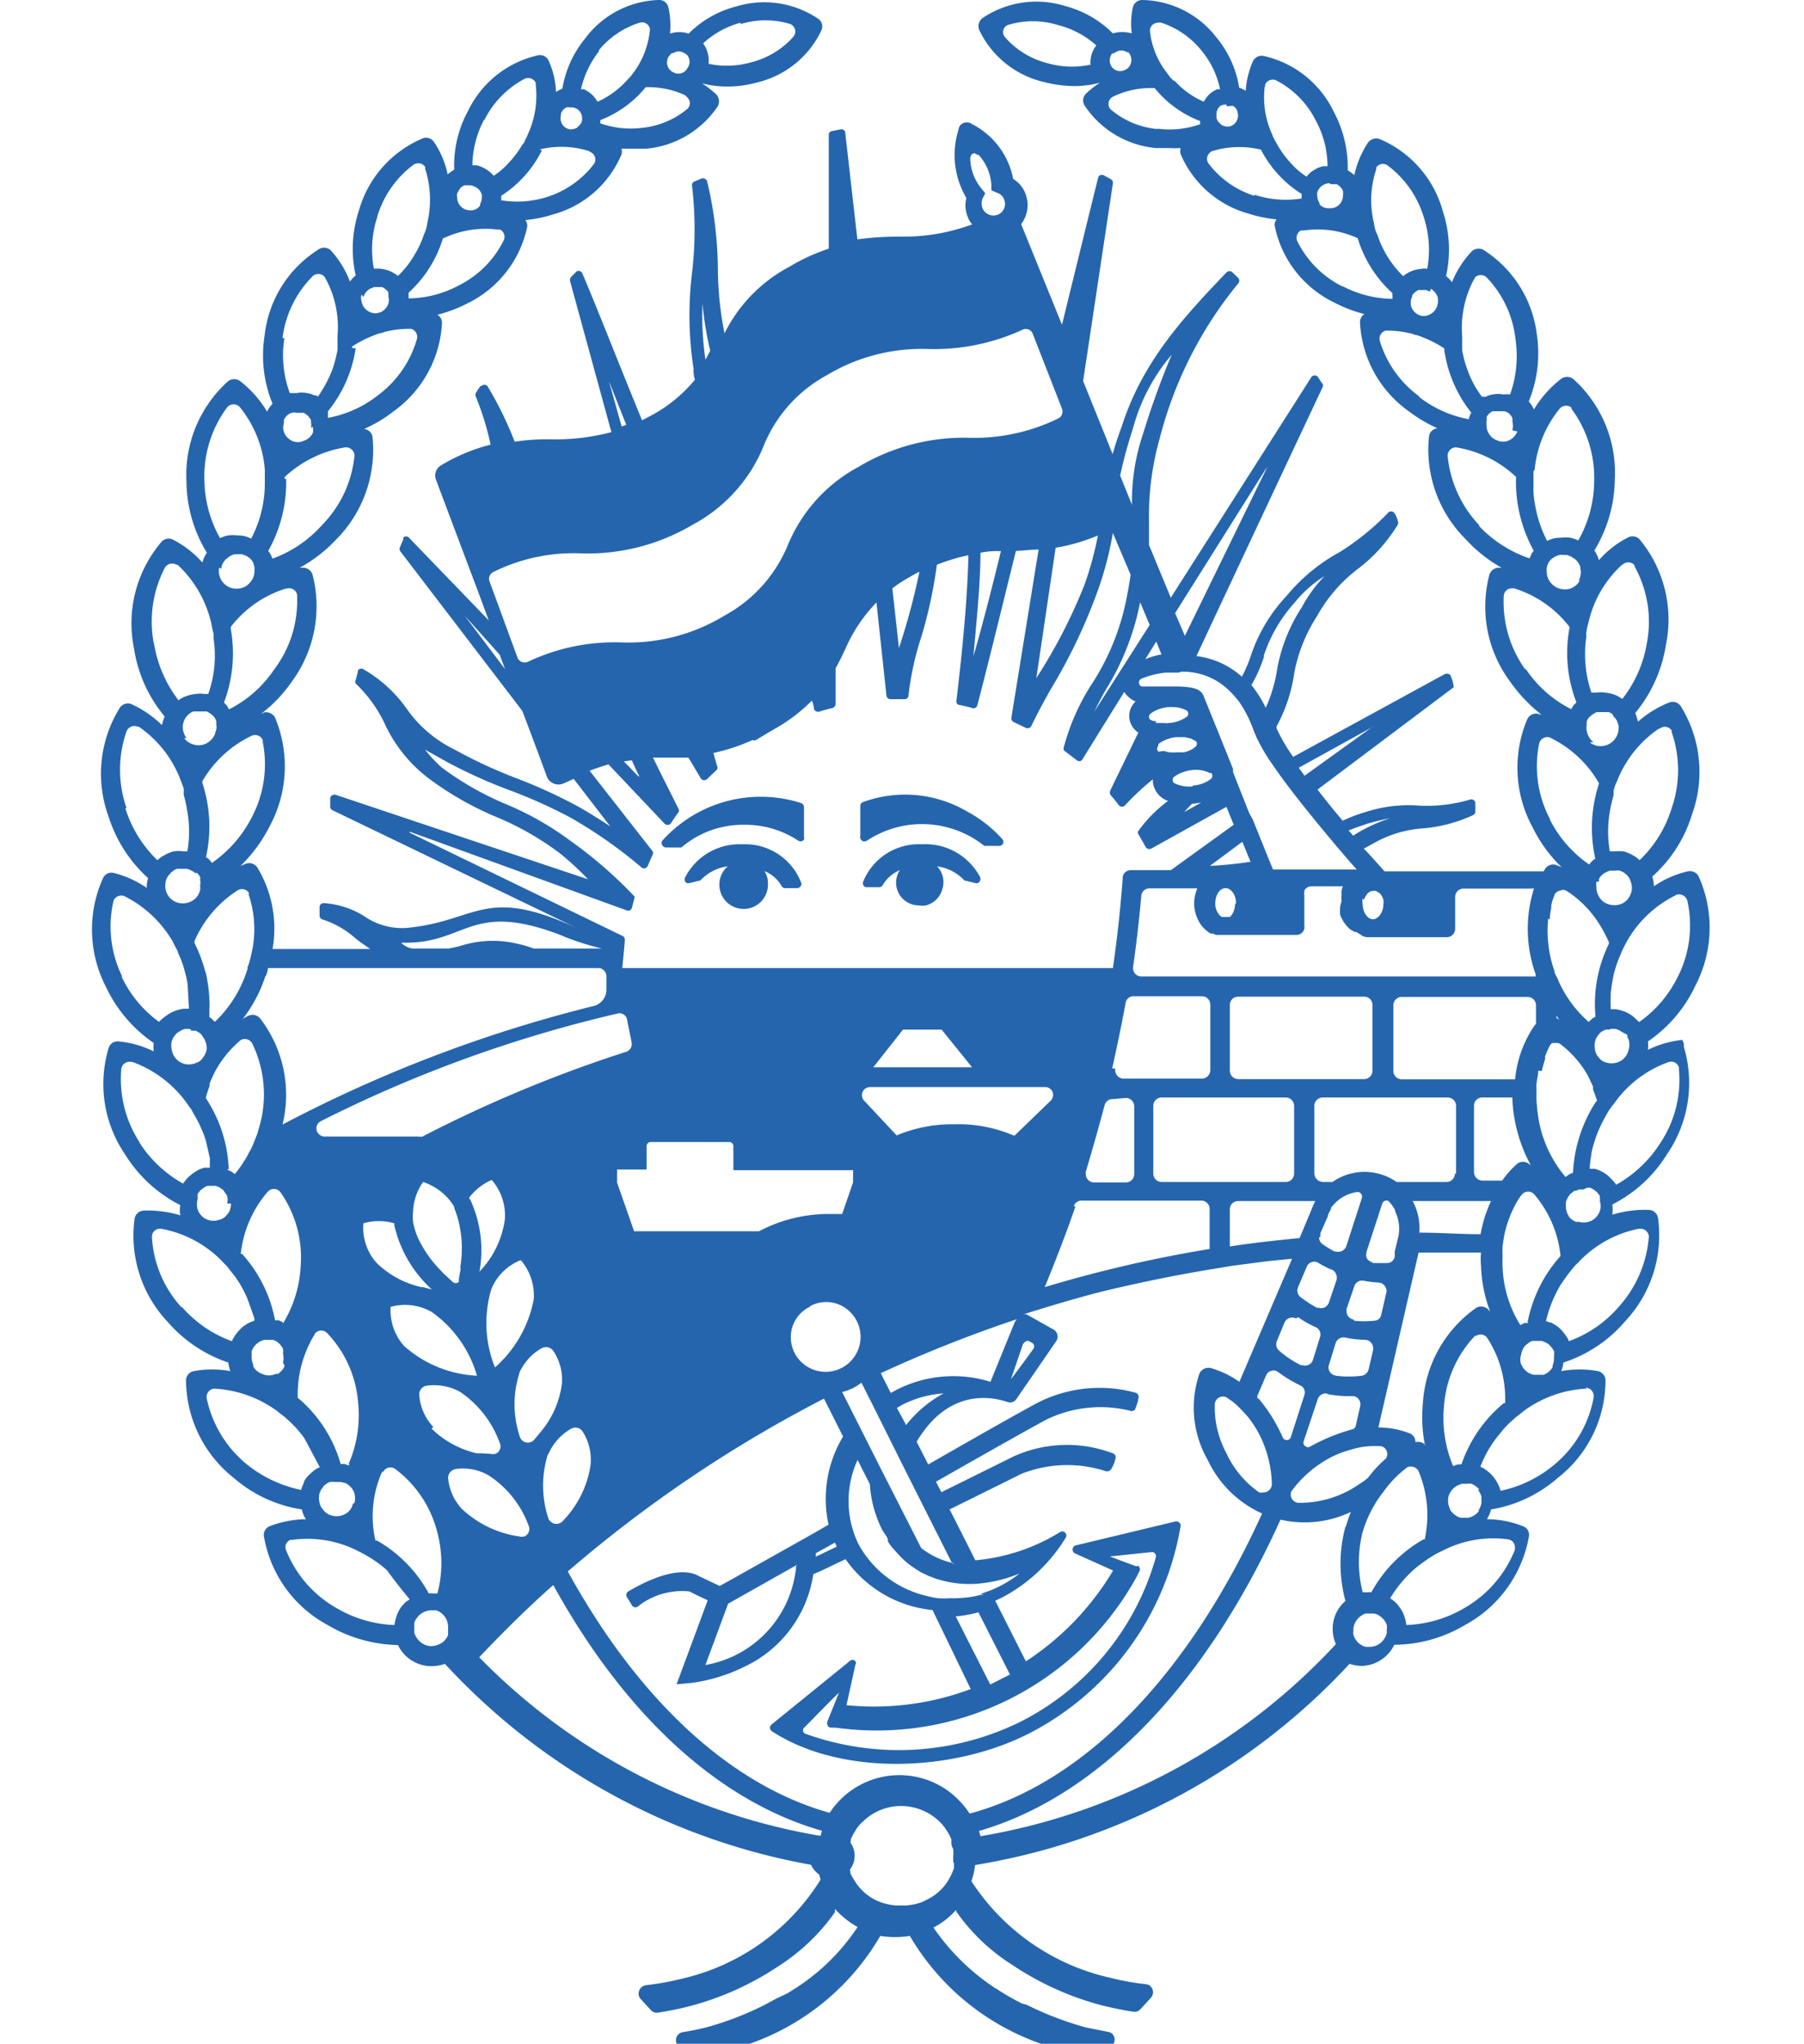 <svg id="Capa_1" data-name="Capa 1" xmlns="http://www.w3.org/2000/svg" viewBox="0 0 79.43 90"><defs><style>.cls-1{fill:#2565ae;fill-rule:evenodd;}</style></defs><title>LOGO WEB - Escudo </title><path class="cls-1" d="M32.69,37.18a2.69,2.69,0,0,0-2.53,1.47.18.18,0,0,0,.09.24h.1l.49-.12a2,2,0,0,1,1.2-.62,1.07,1.07,0,1,0,1.77.72h0a.92.92,0,0,0-.15-.51,1.54,1.54,0,0,1,.75.65.18.18,0,0,0,.16.1h.54a.2.2,0,0,0,.18-.2s0,0,0,0A2.64,2.64,0,0,0,32.69,37.18Z"/><path class="cls-1" d="M29.31,37.32H30a4.17,4.17,0,0,1,2.74-1,4.27,4.27,0,0,1,2.41.7.18.18,0,0,0,.25-.05.2.2,0,0,0,0-.11V35.54a.2.2,0,0,0-.11-.17A5.82,5.82,0,0,0,29.18,37a.18.18,0,0,0,0,.25A.21.21,0,0,0,29.31,37.32Z"/><path class="cls-1" d="M40.6,37.18A2.64,2.64,0,0,0,38,38.84a.18.18,0,0,0,.13.23h.58a.18.18,0,0,0,.16-.1,1.58,1.58,0,0,1,.75-.65,1,1,0,0,0,.82,1.55.93.93,0,0,0,.33,0,1,1,0,0,0,.72-.72,1,1,0,0,0-.23-1,2,2,0,0,1,1.2.62l.49.12a.17.17,0,0,0,.21-.14.14.14,0,0,0,0-.11A2.71,2.71,0,0,0,40.6,37.18Z"/><path class="cls-1" d="M38.2,37a4.4,4.4,0,0,1,5.14.25H44a.18.18,0,0,0,.18-.18.22.22,0,0,0-.05-.12,5.65,5.65,0,0,0-1.54-1.21A5.39,5.39,0,0,0,38,35.32a.18.18,0,0,0-.12.17v1.32a.2.2,0,0,0,.13.24A.23.23,0,0,0,38.2,37Z"/><path class="cls-1" d="M21.56,25.62a.33.33,0,0,1,.16-.43,7.93,7.93,0,0,1,3.89-.82,9.07,9.07,0,0,0,4.9-1.27,6.84,6.84,0,0,0,3.12-3.48,6.18,6.18,0,0,1,2.78-3.1,8.11,8.11,0,0,1,4.48-1.15A9.29,9.29,0,0,0,45,14.53a.33.33,0,0,1,.46.14s0,0,0,0L46.76,18a.34.34,0,0,1-.17.43,8.43,8.43,0,0,1-3.89.85,9,9,0,0,0-4.9,1.28A6.88,6.88,0,0,0,34.69,24a6.24,6.24,0,0,1-2.81,3.12,8.13,8.13,0,0,1-4.51,1.17,8.93,8.93,0,0,0-4.1.84A.35.35,0,0,1,22.8,29h0ZM73.1,50.34a5.41,5.41,0,0,1-1.94,1.83,1.74,1.74,0,0,0-.25-.29,1.31,1.31,0,0,0-.35-.27,1.43,1.43,0,0,0-.34-.14H70v-.12a4.46,4.46,0,0,1,.07-.51v-.06a4.42,4.42,0,0,1,.14-.52,3.75,3.75,0,0,1,.17-.47,6.53,6.53,0,0,1,.35-.7l.09-.16c.08-.12.17-.24.26-.35a4.93,4.93,0,0,1,2.39-1.81.35.35,0,0,1,.45.23.19.19,0,0,1,0,.07,5,5,0,0,1-.82,3.27Zm-.93,3.77a.38.38,0,0,1,.43.33v0a5.2,5.2,0,0,1-1.32,3.1,5.26,5.26,0,0,1-2.2,1.52,1.38,1.38,0,0,0-.2-.33,1.57,1.57,0,0,0-.31-.32h0a2.61,2.61,0,0,0-.28-.17h-.06a.44.44,0,0,0-.16-.06,5.5,5.5,0,0,1,.65-1.61c.14-.21.29-.42.45-.62l.12-.15a2.5,2.5,0,0,1,.23-.23.27.27,0,0,1,.07-.08,5,5,0,0,1,2.61-1.39Zm-2.36,7a.36.36,0,0,1,.36.36.13.13,0,0,0,0,.06,5,5,0,0,1-1.7,2.94,5.42,5.42,0,0,1-2.4,1.18,1.68,1.68,0,0,0-.4-.71,2.16,2.16,0,0,0-.33-.27l-.16-.08a5,5,0,0,1,.88-1.48,3.64,3.64,0,0,1,.54-.57l.13-.12c.11-.09.23-.17.34-.27a5.07,5.07,0,0,1,2.8-1ZM66.4,67.79a.34.34,0,0,1,.3.38.31.31,0,0,1,0,.08,5.14,5.14,0,0,1-2.22,2.56,5.4,5.4,0,0,1-2.56.75,1.55,1.55,0,0,0-.08-.36,1.25,1.25,0,0,0-.2-.4,1.38,1.38,0,0,0-.28-.31l-.15-.11a5.5,5.5,0,0,1,1.12-1.33c.2-.16.41-.31.63-.46l.15-.09a2.75,2.75,0,0,1,.38-.2h0a4.87,4.87,0,0,1,2.93-.51Zm-5.34,4v.14a.88.88,0,0,1-.24.39.77.77,0,0,1-.48.2h-.2a.4.4,0,0,1-.18-.07h0a.91.91,0,0,1-.16-.11,1.09,1.09,0,0,1-.13-.17h0a.5.5,0,0,1-.08-.2.33.33,0,0,1,0-.14.73.73,0,0,1,.08-.38.82.82,0,0,1,.31-.33l.12-.06a1,1,0,0,1,.24,0h0a.49.49,0,0,1,.17,0,.44.44,0,0,1,.19.07.86.86,0,0,1,.18.14.61.61,0,0,1,.12.16.35.35,0,0,1,.06.14h0a.61.61,0,0,1,0,.19v.1Zm-1.82-4.56a6.25,6.25,0,0,0,0,3.27,1.61,1.61,0,0,0-.56,1.3,1.55,1.55,0,0,0,.14.6,27.56,27.56,0,0,1-15.65,8.46,1.55,1.55,0,0,0-.07-.23c5.27-1.52,10-6.46,13.28-13.71a4.74,4.74,0,0,0,3.1-.34,5,5,0,0,0-.22.65ZM35.06,68.9a4.84,4.84,0,0,1-4,4.42h0l1-2.7h0l1.1-.62,1.93-1.09Zm1.78-.79-.92.44V68.4l.84-.47A1.42,1.42,0,0,1,36.84,68.11Zm5.87,11.75c5.09-1.38,9.65-6.15,12.86-13.21a4.86,4.86,0,0,1-2.4-2.37,4.62,4.62,0,0,1-.36-3.79.44.44,0,0,1,.49-.25,4.26,4.26,0,0,1,1.27.61l2.32-5.42-1.09.11h0l-1.54.2-.84.14c-1.66.27-3.3.61-4.92,1-1.16.3-2.3.64-3.44,1a.33.33,0,0,1,.14,0l1.19.67a.36.36,0,0,1,.13.49l0,0-1.77,2.57a.33.33,0,0,1-.39.13c-.67-.23-2.59-.63-4,1.75h0l.51,1h0c.14-.08,3.62-2.08,4.82-2.72A6,6,0,0,1,50,61.33a.19.19,0,0,1,.13.22v0A1.91,1.91,0,0,1,50,62a.17.17,0,0,1-.22.13h0a5.44,5.44,0,0,0-3.7.38c-1.23.66-4.87,2.74-4.87,2.74l.24.46,3.17-1.57A5.69,5.69,0,0,1,49,64a.18.18,0,0,1,.11.24h0a1.37,1.37,0,0,1-.17.43.22.22,0,0,1-.24.12,5.47,5.47,0,0,0-3.72.11l-3.17,1.57h0c.06.11,1.1,2.16,1.13,2.24h0a8.55,8.55,0,0,0,3.73-1.24.18.18,0,0,1,.25.25,7.23,7.23,0,0,1-2.82,2.64l-.28.13,1.35,2.67h0a12.24,12.24,0,0,0,3.84-4h0l-1.67-.75a.19.19,0,0,1-.1-.25.19.19,0,0,1,.1-.1L51.75,67a.2.2,0,0,1,.23.14v.07a12.61,12.61,0,0,1-6.72,9.15c-3.42,1.72-8.32,1.83-11.3-.14a.19.19,0,0,1,0-.27l0,0,3.45-2.8a.17.17,0,0,1,.25,0,.15.15,0,0,1,0,.17l-.39,1.77h0a12.13,12.13,0,0,0,5.47-.71h0L41.06,70.9h0a5.29,5.29,0,0,1-3.83-2.24h0l-1.07.51-.35.15a5.37,5.37,0,0,1-3,4.06,7.53,7.53,0,0,1-2.36.73l-.66.06,1.37-3.7h0s-.54-.25-.81-.39a3.14,3.14,0,0,0-2.25.65.18.18,0,0,1-.25,0h0l-.25-.4a.19.19,0,0,1,.08-.26h0c1.49-.87,2.53-1,3.1-.66l.91.43h0l.63-.35h0l3.56-2h0l.6-.35h0a5.32,5.32,0,0,1,.64-3.88h0l-.84-1.67A57.8,57.8,0,0,0,25,69.2c3.09,5.62,7.13,9.4,11.53,10.63a3.67,3.67,0,0,1,5.08-1.06,3.82,3.82,0,0,1,1.06,1.06ZM42,82h0a.67.67,0,0,1,0,.2.09.09,0,0,1,0,.07v0a2.45,2.45,0,0,1-.24.52,2.23,2.23,0,0,1-.94.86l-.22.11h0l-.22.07h0a2.74,2.74,0,0,1-.5.08h-.41a2.5,2.5,0,0,1-1-.28,2.37,2.37,0,0,1-.91-.92,1,1,0,0,1-.12-.23h0a.23.23,0,0,0-.06-.19h0a1.13,1.13,0,0,1,0-.26h0a1.31,1.31,0,0,1,0-.28,1.82,1.82,0,0,1,0-.33v0a.51.51,0,0,1,.08-.33V81a2.32,2.32,0,0,1,.22-.41,1.31,1.31,0,0,1,.3-.36,2.39,2.39,0,0,1,1.69-.7,2.44,2.44,0,0,1,1.71.7,2,2,0,0,1,.29.36,2.32,2.32,0,0,1,.22.41v.09a.51.51,0,0,0,.08.33v0a1.82,1.82,0,0,1,0,.33v.29Zm-5.87-1.16.06-.22c-4.56-1.3-8.68-5.11-11.83-10.82-1.13,1-2.21,2.07-3.26,3.18a27.35,27.35,0,0,0,15,7.86ZM19.73,65.11a.4.4,0,0,1,.34-.42,2.25,2.25,0,0,1,1.46.29,4.47,4.47,0,0,1,1.74,2.19.36.36,0,0,1-.18.49.42.42,0,0,1-.22,0,4.63,4.63,0,0,1-2.54-1.22,2.28,2.28,0,0,1-.6-1.37Zm0,6.88h0a.61.61,0,0,1-.13.22l-.06.07a.91.91,0,0,1-.57.21.77.77,0,0,1-.48-.2.9.9,0,0,1-.25-.39v-.43a.77.77,0,0,1,.07-.16l.12-.16a1.33,1.33,0,0,1,.19-.14.88.88,0,0,1,.36-.1h.23l.13.06a.82.82,0,0,1,.31.33.84.84,0,0,1,.08.38V72Zm-1.8-1.5a1.7,1.7,0,0,0-.29.31,1.47,1.47,0,0,0-.19.4,1.55,1.55,0,0,0-.08.36,5.4,5.4,0,0,1-2.56-.75,5.1,5.1,0,0,1-2.22-2.56.34.34,0,0,1,.2-.44l.08,0a4.87,4.87,0,0,1,2.93.51c.13.06.25.13.37.2l.15.09a5.64,5.64,0,0,1,.63.46l.09.08c.32.44.65.86,1,1.28a.39.39,0,0,0-.1.08ZM13.4,65.26a1.51,1.51,0,0,0-.14.35,5.6,5.6,0,0,1-2.41-1.14,5.1,5.1,0,0,1-1.75-2.9.37.37,0,0,1,.32-.42h0a5.14,5.14,0,0,1,2.8,1c.11.1.23.18.34.27l.13.12a4.81,4.81,0,0,1,.54.57,1.88,1.88,0,0,1,.18.24l.67,1.26-.13.06a2.16,2.16,0,0,0-.33.27,1,1,0,0,0-.26.36ZM8,57.58a5,5,0,0,1-1.31-3.1A.35.35,0,0,1,7,54.11H7.1a5,5,0,0,1,2.61,1.36l.3.31.11.15a4.44,4.44,0,0,1,.45.62,6.36,6.36,0,0,1,.3.58c.12.31.22.62.33.92v.11l-.17.06h0a2.07,2.07,0,0,0-.32.19,1.83,1.83,0,0,0-.3.32,1.38,1.38,0,0,0-.2.33A5.26,5.26,0,0,1,8,57.54ZM6.17,50.34a5.12,5.12,0,0,1-.83-3.27.37.37,0,0,1,.42-.31h.06a5.09,5.09,0,0,1,2.37,1.77l.25.35.08.16a4.63,4.63,0,0,1,.36.7,3.2,3.2,0,0,1,.24.74l.12.52v.42H9a1.43,1.43,0,0,0-.34.14,2.42,2.42,0,0,0-.36.27,2.17,2.17,0,0,0-.24.29A5.41,5.41,0,0,1,6.13,50.3ZM5.38,43A5,5,0,0,1,5,39.66a.37.37,0,0,1,.49-.19h0a5.11,5.11,0,0,1,2.12,2c.06.13.13.26.2.39l.06.17a3.73,3.73,0,0,1,.26.73,3.87,3.87,0,0,1,.13.59l.06,1.07v0H8.11a1.45,1.45,0,0,0-.41.1,1.41,1.41,0,0,0-.38.21A1.73,1.73,0,0,0,7,45,5.21,5.21,0,0,1,5.35,43Zm.19-7.42a5.12,5.12,0,0,1,0-3.37A.37.37,0,0,1,6.06,32l.05,0a5,5,0,0,1,1.83,2.32l.15.4V35a6.69,6.69,0,0,1,.16.75,5.08,5.08,0,0,1,0,1.74H8.07a1.48,1.48,0,0,0-.42,0,1.62,1.62,0,0,0-.41.17,1.34,1.34,0,0,0-.31.22,5.41,5.41,0,0,1-1.41-2.28Zm1.19-7.31A5.13,5.13,0,0,1,7.26,25a.37.37,0,0,1,.51-.13l.05,0a5.06,5.06,0,0,1,1.49,2.61,3.38,3.38,0,0,0,.09.41.56.56,0,0,1,0,.19,5.11,5.11,0,0,1-.23,2.48H9a1.15,1.15,0,0,0-.37,0,1.65,1.65,0,0,0-.44.1,1.06,1.06,0,0,0-.33.18,5.56,5.56,0,0,1-1.07-2.45ZM9,21.16a5.09,5.09,0,0,1,1-3.22.37.37,0,0,1,.52-.05l.05.05a5,5,0,0,1,1.09,2.74v.61a5.12,5.12,0,0,1-.06.78,5.33,5.33,0,0,1-.54,1.65l-.16-.07a1.2,1.2,0,0,0-.42-.07,1.69,1.69,0,0,0-.45,0,1.38,1.38,0,0,0-.34.12A5.32,5.32,0,0,1,9,21.12Zm3.62,4.76a.37.37,0,0,1,.46.25s0,0,0,.07a5,5,0,0,1-1,3.23,5.25,5.25,0,0,1-2,1.77,1.62,1.62,0,0,0-.1-.18l-.12-.12a6.11,6.11,0,0,0,.3-3.25v-.08a4.87,4.87,0,0,1,2.42-1.69Zm-.09-4.83a.11.11,0,0,0,0-.08,5.1,5.1,0,0,1,2.67-1.31.38.38,0,0,1,.41.35v0a5.07,5.07,0,0,1-1.42,3.06A5.4,5.4,0,0,1,12,24.6l-.09-.2-.1-.14a6.17,6.17,0,0,0,.79-3.17Zm1.25-2.3v.07a.61.61,0,0,1,0,.19.69.69,0,0,1-.16.22.72.72,0,0,1-.24.14.62.62,0,0,1-.53,0,.71.71,0,0,1-.35-.39.68.68,0,0,1,0-.4v-.13a.64.64,0,0,1,.21-.25h0a.35.35,0,0,1,.14-.06.41.41,0,0,1,.22,0h.31l.17.12a.44.44,0,0,1,.08.11s0,0,.06.07v.09a.62.62,0,0,1,0,.27Zm-1.34-3.91a4.67,4.67,0,0,1,1.32-2.71.36.36,0,0,1,.51,0l.05.07a4.47,4.47,0,0,1,.54,2.56v.61a5.8,5.8,0,0,1-.21.82A5.3,5.3,0,0,1,14,17.46l-.09-.05h-.08a.92.92,0,0,0-.32-.1,1.14,1.14,0,0,0-.45,0h-.3a4.82,4.82,0,0,1-.24-2.41Zm3.22.46a5.69,5.69,0,0,1-1.22,2.77v.29a5,5,0,0,0,2.21-1,4.69,4.69,0,0,0,1.71-2.48.37.37,0,0,0-.26-.44H18a4.38,4.38,0,0,0-1.08.14.79.79,0,0,1-.22.06,5.53,5.53,0,0,0-1.2.58v.06ZM16,13.08a.65.65,0,0,1,.3-.37l.18-.07h.34a.7.7,0,0,1,.28.23v.07h0a.29.29,0,0,1,0,.13.51.51,0,0,1,0,.3.66.66,0,0,1-.3.36h0l-.17.06h0a.63.63,0,0,1-.71-.52.51.51,0,0,1,0-.3Zm.61-3.54a4.43,4.43,0,0,1,1.59-2.28.37.37,0,0,1,.52.09l0,.08a4.48,4.48,0,0,1,.09,2.41,1.4,1.4,0,0,1-.1.39,1.19,1.19,0,0,0-.08.2,4.31,4.31,0,0,1-.39.81,4,4,0,0,1-.72.91h0a1.72,1.72,0,0,0-.37-.22,1.65,1.65,0,0,0-.44-.1h-.25a4.6,4.6,0,0,1,.15-2.27Zm2.9.93a5.32,5.32,0,0,1-1.52,2.42v.25a4.78,4.78,0,0,0,2.19-.56,4.4,4.4,0,0,0,2-2,.36.36,0,0,0-.16-.47.45.45,0,0,0-.11,0,4.32,4.32,0,0,0-2.4.39v0Zm.65-2a.82.82,0,0,1,.12-.2.62.62,0,0,1,.17-.11h.23a.51.51,0,0,1,.24.07.52.52,0,0,1,.29.34.38.38,0,0,1,0,.15.48.48,0,0,1-.07.26v.07a.51.51,0,0,1-.34.21h-.11a.55.55,0,0,1-.39-.16.54.54,0,0,1-.17-.4.61.61,0,0,1,0-.19Zm1.17-3.19a4.13,4.13,0,0,1,1.77-1.81.37.37,0,0,1,.49.18l0,.1a4.08,4.08,0,0,1-.32,2.1,3.54,3.54,0,0,1-.16.34c0,.08-.09.14-.13.21a4.22,4.22,0,0,1-.6.79,3.38,3.38,0,0,1-.64.55A1.52,1.52,0,0,0,21,7.28h-.2a4.37,4.37,0,0,1,.51-2Zm2.53,1.34a5,5,0,0,1-1.79,2v.2a4.36,4.36,0,0,0,2.06-.16,4.18,4.18,0,0,0,2-1.41A.35.35,0,0,0,26,6.7a.24.24,0,0,0-.11-.06,4.05,4.05,0,0,0-2.13-.06h0ZM24.7,5a.49.49,0,0,1,.24-.27.27.27,0,0,1,.15,0h.15a.72.72,0,0,1,.2.09.49.49,0,0,1,.19.35v.13a.43.43,0,0,1-.11.21l-.11.11a.54.54,0,0,1-.35.07h0a.49.49,0,0,1-.37-.57h0Zm1.66-2.78A3.8,3.8,0,0,1,28.16,1a.36.36,0,0,1,.45.24.62.62,0,0,1,0,.13A3.79,3.79,0,0,1,28,3.05l-.22.3-.18.19a3.87,3.87,0,0,1-1.29.94,1.33,1.33,0,0,0-.6-.55h-.13a4.21,4.21,0,0,1,.8-1.68Zm3.86,2a3.82,3.82,0,0,0-1.79-.38h0a4.81,4.81,0,0,1-2,1.45.09.09,0,0,1,0,.07v.07a4,4,0,0,0,1.84.2,3.69,3.69,0,0,0,2-.84.34.34,0,0,0,0-.49.31.31,0,0,0-.11-.09Zm-.64-1.88h.06a.44.44,0,0,1,.49,0,.38.38,0,0,1,.13.09.47.47,0,0,1,0,.58.36.36,0,0,1-.07.1.45.45,0,0,1-.35.13.53.53,0,0,1-.33-.15.48.48,0,0,1,0-.68h0ZM9.65,25a.78.78,0,0,0,.08.52.79.79,0,0,0,.48.38.86.86,0,0,0,.59-.07.9.9,0,0,0,.28-.27.68.68,0,0,0,.12-.44.33.33,0,0,0,0-.14.62.62,0,0,0-.07-.23h0a.71.71,0,0,0-.1-.14.66.66,0,0,0-.17-.12.9.9,0,0,0-.21-.08.49.49,0,0,0-.17,0h-.17a.71.71,0,0,0-.18.08h0a.16.16,0,0,0-.08.06l-.11.08a.84.84,0,0,0-.19.33v.08Zm1.91,7.63A5,5,0,0,1,11.08,36a5.44,5.44,0,0,1-1.75,2,1,1,0,0,0-.13-.16l-.13-.1a6.12,6.12,0,0,0-.16-3.26V34.4a5,5,0,0,1,2.17-2,.37.37,0,0,1,.49.19s0,0,0,.06ZM8.37,45.31H8.16a.62.62,0,0,0-.19.07l-.15.09a.86.86,0,0,0-.13.14l-.06.08-.06.13a.86.86,0,0,0,0,.45.76.76,0,0,0,1,.56,1,1,0,0,0,.21-.09h0a.65.65,0,0,0,.16-.17.83.83,0,0,0,.16-.36A.88.88,0,0,0,9,45.76l-.08-.12a.44.44,0,0,0-.16-.17h0l-.14-.08h-.2Zm-.26-12.8a.8.8,0,0,0,.53.3.75.75,0,0,0,.58-.16.81.81,0,0,0,.24-.31l.06-.21a.45.45,0,0,0,0-.23.33.33,0,0,0,0-.14.53.53,0,0,0-.11-.21h0l-.12-.11a1.18,1.18,0,0,0-.19-.11H8.52a.56.56,0,0,0-.17.09l-.07.06-.1.11a.93.93,0,0,0-.13.35V32a.81.81,0,0,0,.16.5Zm.46,5.92a.42.42,0,0,0-.14-.09.7.7,0,0,0-.2-.08H7.81a.46.46,0,0,0-.16.07l-.15.12a.08.08,0,0,1-.06.07l-.08.12a.76.76,0,0,0-.08.36.11.11,0,0,0,0,.08.76.76,0,0,0,.78.7.83.83,0,0,0,.56-.23.8.8,0,0,0,.19-.35.74.74,0,0,0,0-.21.49.49,0,0,0,0-.24.29.29,0,0,0,0-.13.62.62,0,0,0-.14-.18h-.1Zm2.35.88a4.79,4.79,0,0,1,.2,2.46l-.09.41h0a2.8,2.8,0,0,1-.13.41v.07A5.41,5.41,0,0,1,9.46,45l-.15-.15h0l-.09-.06v-.36a2.29,2.29,0,0,0,0-.37,5.63,5.63,0,0,0-.1-.92h0a1.7,1.7,0,0,0-.1-.42,6.46,6.46,0,0,0-.46-1.2.09.09,0,0,0,0-.07,5,5,0,0,1,1.9-2.24.36.36,0,0,1,.5.11l0,.07ZM11.68,43a6.19,6.19,0,0,1-1,1.88,1.35,1.35,0,0,1,.26-.15.43.43,0,0,1,.5.1,5.52,5.52,0,0,1,1,4.69,60.59,60.59,0,0,1,13.7-5.22.74.74,0,0,0,.56-.7V43a.36.36,0,0,0-.35-.37H11.8a1.08,1.08,0,0,1-.1.35ZM24.8,41.23a12.44,12.44,0,0,0,1.7.54h-3a5.16,5.16,0,0,0-.67-.2,4.71,4.71,0,0,0-2.58.09c-.18.05-.34.08-.5.11H18.15a.9.9,0,0,1-.49-.26c2.92.1,3-1.92,7.16-.28ZM18,36.65l9.42,4.57a.17.17,0,0,1,.09.17c0,.14-.1,1.1-.11,1.24H49c.19-1.29.33-2.6.43-3.91v-.06a.35.35,0,0,1,.35-.34h1.77l2.77-2L54,35.53l-3.31,1.84a.2.2,0,0,1-.25-.07c-.09-.18-.22-.39-.31-.56a.12.12,0,0,1,0-.16,6,6,0,0,1,1.3-1.31h0a1,1,0,0,1-.67-.83v-.12a11.16,11.16,0,0,0-1.23,1.15.19.19,0,0,1-.26,0c-.12-.16-.25-.32-.38-.47a.23.23,0,0,1,0-.2l1.23-2.54A.87.87,0,0,1,50,30.89a1.08,1.08,0,0,1-.5-.42l-1.86,3a.17.17,0,0,1-.24,0l0,0-.51-.39a.13.13,0,0,1-.06-.14,9.8,9.8,0,0,1,1.36-3,10.74,10.74,0,0,0,1.42-3.63c.07-.37.13-.69.17-1L49,23.47a14.94,14.94,0,0,1-.64,2.47,24.43,24.43,0,0,1-2.13,4.47c-.3.54-.55,1-.81,1.54a.19.19,0,0,1-.26.1h0l-.52-.25a.18.18,0,0,1-.11-.19l1.2-7.41c-.34,0-.66.05-1,.06-.69,2.8-1.3,5.29-1.7,6.81a.18.18,0,0,1-.19.12,6.23,6.23,0,0,0-.62-.15.15.15,0,0,1-.11-.17c.08-.71.47-3.82.53-6.42a8.26,8.26,0,0,0-1.39.42A20.37,20.37,0,0,1,40.58,28,12.91,12.91,0,0,0,40,30.64a.17.17,0,0,1-.15.15h-.64a.18.18,0,0,1-.18-.16l-.44-4.1a6.88,6.88,0,0,0-1.38,2.07c-.13.27-.26.55-.42.83V31a.19.19,0,0,1-.14.18,5.5,5.5,0,0,0-.58.16.19.19,0,0,1-.23-.13,1.46,1.46,0,0,0-.09-.36,7.43,7.43,0,0,1-1.68,1.27l-.24.14h0l-.55.33a.2.2,0,0,1-.15,0,8.68,8.68,0,0,1-1.72.57l.16.56a.17.17,0,0,1,0,.17l-.43.41a.19.19,0,0,1-.27,0l0,0-.56-.94-1.06,0h-.5c.54,1.1,1,2,1.13,2.27a.15.15,0,0,1,0,.13c-.1.13-.24.34-.35.51a.19.19,0,0,1-.27,0l0,0-2.47-2.61c-.26.08-.54.17-.83.28l2.77,3.54a.19.19,0,0,1,0,.18c-.07.14-.15.33-.21.47a.18.18,0,0,1-.25.09.05.05,0,0,1,0,0A20.27,20.27,0,0,0,25.11,36a22,22,0,0,0-2.67-1.2,22.32,22.32,0,0,1-2.73-1.23l-1-.56a6.74,6.74,0,0,0,.73.78,13.28,13.28,0,0,0,2.76,1.59A13.31,13.31,0,0,1,25.08,37a19.28,19.28,0,0,1,2.86,2.48v.05s-.08.29-.11.43a.18.18,0,0,1-.21.14h0l-9.54-3.46Zm10.11-2.46-.64-.66.35-.05C28,33.9,28.15,34.19,28.15,34.19Zm12.33-9-.44.25a5.82,5.82,0,0,0-.71.47l.29,2.63A29.92,29.92,0,0,0,40.48,25.19Zm3.59-.92a3.65,3.65,0,0,0-.86.07c0,1.46-.22,3.46-.31,4.56C43.25,27.55,43.65,26,44.07,24.27ZM20.46,27.11l1.78,2.36L22,28.83Zm7.11-8.41-.76-1.92.56,2,.2-.07Zm3.36-5.34a13.7,13.7,0,0,0,.13,2.48c.08-.14.15-.27.21-.4A14.55,14.55,0,0,1,30.93,13.36ZM43.07,6.8a2.18,2.18,0,0,1,.58,1.32v.26l.25.11a.47.47,0,0,1,.31.29.51.51,0,0,1-.27.67h0a.52.52,0,0,1-.68-.28h0a.61.61,0,0,1,0-.42l.12-.24-.17-.21A2.15,2.15,0,0,1,42.72,7c0-.22.18-.34.32-.16Zm5.27,16.78a8.09,8.09,0,0,1-1.86.54l-.85,5.74a23.5,23.5,0,0,0,2.12-4.11A14.81,14.81,0,0,0,48.34,23.58Zm1.54-4.7a8.32,8.32,0,0,1,1.71-3.26,36.13,36.13,0,0,0-1.26,3.48,9.27,9.27,0,0,0-.49,3.13l-.52-1.29a20.88,20.88,0,0,1,.56-2.06Zm.74,8.64-2.44,3.82s.34-.7.53-1a11.44,11.44,0,0,0,1.49-3.82h0Zm.52,1.3a3,3,0,0,0-.71.21l.48-.78.23.57Zm-.27,2.93h-.1l-.13-.06a.18.18,0,0,1,0-.25s0,0,0,0a1.49,1.49,0,0,1,.81-.3.61.61,0,0,1,.19,0,1.26,1.26,0,0,1,.63.16.18.18,0,0,1,0,.25l0,0a1.51,1.51,0,0,1-.82.29.61.61,0,0,1-.19,0h-.35Zm.15,1a1.61,1.61,0,0,1,.76-.29h.38l.27.06h0l.19.1a.12.12,0,0,1,.07.07h0a.17.17,0,0,1,0,.1.13.13,0,0,1-.06.1,1,1,0,0,1-.31.18.66.66,0,0,1-.2.06h0l-.28,0a1.93,1.93,0,0,1-.34,0h0a1.14,1.14,0,0,1-.25-.06L51,33.1a.18.18,0,0,1,0-.25.12.12,0,0,1,0-.05Zm1.87,2.59-.75.42s.15-.17.35-.37h.09Zm-.37-.71a1.49,1.49,0,0,1-.83-.15.19.19,0,0,1,0-.27l0,0a1.7,1.7,0,0,1,.81-.3,1.32,1.32,0,0,1,.76.13h.07a.18.18,0,0,1,0,.25l0,0a1.41,1.41,0,0,1-.81.3ZM52,29.58h0a2.91,2.91,0,0,1,2.14.85,4,4,0,0,1,.43.49,5.42,5.42,0,0,1,.61,1.2l.06.15.11.26.14.27h0a7.86,7.86,0,0,0,.54.87h0c.68,1,1.65,2.2,2.58,3.31l.26.31h0c.31.36.59.7.87,1H56.05L55.93,38l-.11-.27-.66-1.64L55,35.8,54.29,34l0-.14-.72-1.79-.26-.64-.32-.79c-.12-.29-.41-.38-1.07-.41H50.31a.16.16,0,0,1-.14-.08.19.19,0,0,1,.08-.26h0a3.94,3.94,0,0,1,1.06-.27h.59Zm3.79-9L52.17,28l-.43-1,4-6.36Zm-.13,8.32a6.54,6.54,0,0,1-.56,1.27,5,5,0,0,1,.63,1,6.57,6.57,0,0,0,.51-1.74,7.32,7.32,0,0,1,1.08-2.69,6.1,6.1,0,0,1,1-1.37A5.19,5.19,0,0,0,57,26.54a6.52,6.52,0,0,0-1.36,2.35ZM60.46,32l-3.28,1.81c.09.11.17.23.26.35l3-2.16Zm-.3,4.29c-.31.1-.56.19-.78.28l.2.23a6.44,6.44,0,0,1,.63-.36,7.24,7.24,0,0,1,1-.41c-.36.07-.72.16-1.07.26Zm-5.78,3.53a.93.93,0,0,1-.07.33.63.63,0,0,1-.16.23h0l-.09,0H53.8a.4.4,0,0,1-.15-.14.72.72,0,0,1-.14-.47c0-.36.2-.66.45-.66s.46.3.46.66Zm-1.11-1.69,1.43-1.06.36.88A17.78,17.78,0,0,1,53.27,38.13ZM60,41.22l.15.05h3.56a.37.37,0,0,0,.36-.37V39.5a.37.37,0,0,1,.36-.37h3a.21.21,0,0,1,.11,0,5.93,5.93,0,0,0,.08,3.79.11.11,0,0,0,0,.08H50.25a.36.36,0,0,1-.36-.34s0,0,0-.07h0c.14-1,.27-2.09.36-3.14a.36.36,0,0,1,.36-.33h2.11a1.66,1.66,0,0,0-.14.66,1.56,1.56,0,0,0,.16.7,1.35,1.35,0,0,0,.31.44h0l.11.09a.54.54,0,0,0,.16.1h.07l.15.06h3.54a.35.35,0,0,0,.35-.28.14.14,0,0,0,0-.09V39.4a.21.21,0,0,1,0-.11v-.07a.34.34,0,0,1,.31-.19h1.39a.6.6,0,0,0-.06.19,1.46,1.46,0,0,0,0,.2,1.22,1.22,0,0,0,0,.27A1.31,1.31,0,0,0,59,40v.25a.85.85,0,0,0,.09.22h0a1.43,1.43,0,0,0,.38.47h0l.18.1h.07Zm0-1.66a.57.57,0,0,0,0,.26c0,.35.21.66.45.66s.46-.31.46-.66a.74.74,0,0,0,0-.21h0a.89.89,0,0,0-.08-.17h0a.49.49,0,0,0-.12-.13h0l-.14-.08h-.11a.37.37,0,0,0-.3.19.84.84,0,0,0-.11.21Zm7.6,5.55a5,5,0,0,0-.89,2.42h-5a.37.37,0,0,1-.36-.37v-2.9a.37.37,0,0,1,.36-.36h5.55a.37.37,0,0,1,.37.36v.85ZM62.74,63.64a6.38,6.38,0,0,1-.09-1.85A5.54,5.54,0,0,1,65,57.59a.44.44,0,0,1,.51.06l.1.1a6.16,6.16,0,0,1-.4-2,2.91,2.91,0,0,1,0-.59H62.46l-1.77,7.7a3.84,3.84,0,0,1,1.38.26.4.4,0,0,1,.25.39.43.43,0,0,1,.46.15ZM60,67.45a5.37,5.37,0,0,0,0,2.67h.21a.49.49,0,0,1,.17,0,6,6,0,0,1,2.29-2.33h.06a5,5,0,0,0-.27-3,.38.38,0,0,0-.51-.17l0,0-.22.18a4.73,4.73,0,0,0-.8.87A5.27,5.27,0,0,0,60,67.46Zm-3.11-1.82a5.06,5.06,0,0,1,1.68-1.44,4.45,4.45,0,0,1,.94-.36,3.39,3.39,0,0,1,.9-.15h.33a.34.34,0,0,1,.34.36.33.33,0,0,1-.06.19h0a5.18,5.18,0,0,0-.78.84,2.92,2.92,0,0,1-.4.29,4.94,4.94,0,0,1-.49.3,4.65,4.65,0,0,1-2.19.52.37.37,0,0,1-.33-.39.36.36,0,0,1,.07-.18ZM57.15,58a4.51,4.51,0,0,0,.77.44.35.35,0,0,1,.2.44l-.31,1a.36.36,0,0,1-.45.24l-.07,0a4.17,4.17,0,0,1-1-.67.37.37,0,0,1-.07-.39l.34-.83a.38.38,0,0,1,.51-.17l0,0Zm-3-4.75a.36.36,0,0,1,.36-.36h3.4c-.06.13-.12.25-.17.39l-.52,1.24c-1,.1-2.06.21-3.07.37V53.26Zm6.28-6.1a.37.37,0,0,1-.36.37H54.51a.37.37,0,0,1-.36-.37v-2.9a.36.36,0,0,1,.36-.36h5.56a.36.36,0,0,1,.36.36h0Zm0,8.44a.31.31,0,0,1-.13-.06l-.08-.06h0a.33.33,0,0,1-.06-.27v-.05l.7-2.15a.2.2,0,0,1,.26-.12l0,0a1.43,1.43,0,0,1,.31.42v.06a1.09,1.09,0,0,1,.1.25h0a1.7,1.7,0,0,1,0,1l-.12.51v.22a.34.34,0,0,1-.34.28q-.31,0-.63,0Zm-.82,2.52a.37.37,0,0,1-.32-.41.13.13,0,0,1,0-.06l.34-1a.36.36,0,0,1,.42-.24,5,5,0,0,0,.66.08.38.38,0,0,1,.34.4s0,0,0,0l-.23,1a.32.32,0,0,1-.31.28,4.51,4.51,0,0,1-.9,0Zm-.81,2.46a.36.36,0,0,1-.3-.43.11.11,0,0,1,0,0l.31-1a.37.37,0,0,1,.42-.24,4.32,4.32,0,0,0,.88.1.37.37,0,0,1,.35.37.17.17,0,0,1,0,.07l-.2.86a.38.38,0,0,1-.29.28,4.58,4.58,0,0,1-1.17,0Zm-.36.8a.37.37,0,0,0-.42.24l-.62,1.86a.19.19,0,0,0,.12.24.16.16,0,0,0,.15,0,8.35,8.35,0,0,1,1.88-.77.2.2,0,0,0,.14-.14l.2-.88a.37.37,0,0,0-.28-.44h-.07a5.06,5.06,0,0,1-1.1-.09Zm-.3-6.92h0a.38.38,0,0,1,0-.15l.32-.73a.54.54,0,0,1,.08-.21l.06-.11V53.2a.76.76,0,0,1,.11-.14h0a1.69,1.69,0,0,1,1.06-.57.2.2,0,0,1,.2.18.13.13,0,0,1,0,.06l-.06.19h0l-.63,1.95a.38.38,0,0,1-.47.24l-.06,0a5.84,5.84,0,0,1-.53-.33.35.35,0,0,1-.14-.28Zm.51,1.46a.41.41,0,0,1,.2.45l-.34,1a.36.36,0,0,1-.45.23l-.07,0a5.21,5.21,0,0,1-.74-.48.37.37,0,0,1-.1-.42l.39-.92a.36.36,0,0,1,.47-.18l0,0a4.75,4.75,0,0,0,.59.31Zm5.41-4.23a.37.37,0,0,1-.36.37H61.49a2.26,2.26,0,0,0-.64-.32,2.45,2.45,0,0,0-2.18.32h-.43a.39.39,0,0,1-.37-.37v-3a.37.37,0,0,1,.37-.35h5.51a.37.37,0,0,1,.36.35v3Zm.84,0v-3a.36.36,0,0,1,.37-.35h1.32a6,6,0,0,0,.13,1.12,6.64,6.64,0,0,0,.69,1.88.39.39,0,0,0-.1-.08.41.41,0,0,0-.51,0,4.21,4.21,0,0,0-.66.74h-.87a.38.38,0,0,1-.37-.37Zm.75,1.21a5.77,5.77,0,0,0-.46,1.46c-.9,0-1.81-.07-2.7-.07a2.48,2.48,0,0,0-.29-1.39Zm-14.51-.84a.37.37,0,0,1-.36-.37v-3a.37.37,0,0,1,.36-.35h5.48a.37.37,0,0,1,.36.35v3a.37.37,0,0,1-.36.37Zm-2.17-5c.22-1,.41-1.9.59-2.88a.35.35,0,0,1,.36-.3h3a.37.37,0,0,1,.37.36v2.9a.38.38,0,0,1-.37.37H49.46a.38.38,0,0,1-.36-.38.17.17,0,0,1,0-.07Zm.61,1.3a.37.37,0,0,1,.36.35v3a.37.37,0,0,1-.36.37H48.17a.36.36,0,0,1-.36-.36.5.5,0,0,1,0-.12c.3-1,.58-2,.83-2.93A.35.35,0,0,1,49,48.4Zm-2.3,4.77a.35.35,0,0,1,.34-.25h5.27a.37.37,0,0,1,.37.36V55A57.22,57.22,0,0,0,46,56.68c.48-1.18.94-2.35,1.35-3.55ZM38.45,47l1.31-1.66h1.7L42.8,47Zm6.17,3A6.15,6.15,0,0,0,42,49.51a6.25,6.25,0,0,0-2.52.49l-1.43-1.53a.35.35,0,0,1,0-.49.36.36,0,0,1,.26-.11H46a.35.35,0,0,1,.37.33.39.39,0,0,1-.11.27L44.68,50Zm-4.75,12.7h0L39.49,62l.26-.15a4.69,4.69,0,0,1,1.8-.49,5.33,5.33,0,0,0-1.66,1.4Zm-4.17-5.2h0a1.5,1.5,0,0,1,1.14-.09A1.54,1.54,0,1,1,35,59.61a1.6,1.6,0,0,1-.18-.67,1.48,1.48,0,0,1,.83-1.39Zm-8.53-6h1.3V50.47a.18.18,0,0,1,.18-.18h3.46a.18.18,0,0,1,.18.18v1.06h5.27v.54l-.48,1.39h-.47a6.56,6.56,0,0,0-3.19.76h-5.5l-.75-2.14v-.54ZM10.17,53a.85.85,0,0,1-.09.38,1,1,0,0,1-.13.16h0a.44.44,0,0,1-.15.12.49.49,0,0,1-.17.06.73.73,0,0,1-.93-.47.82.82,0,0,1,0-.44v-.23l.12-.16.13-.1a.69.69,0,0,1,.19-.1h.35l.16.06h0a1.33,1.33,0,0,1,.19.14l.08.12a.44.44,0,0,1,.1.22A.74.74,0,0,1,10,53ZM10,51.51l.17.07.17.12a5,5,0,0,0,.34-.46,1,1,0,0,1,.11-.17,3.9,3.9,0,0,0,.19-.35,1.28,1.28,0,0,0,.11-.2c.06-.14.12-.28.17-.42l.06-.15c.07-.22.13-.44.18-.65a5.13,5.13,0,0,0-.4-3.36.37.37,0,0,0-.5-.14l0,0a4.75,4.75,0,0,0-1.16,1.44c-.07.15-.14.3-.21.47v.1c-.06.16-.11.32-.16.5v.06a6.06,6.06,0,0,1,1,3.11ZM12.46,60a.9.9,0,0,0,0-.4.74.74,0,0,0,0-.21,1.43,1.43,0,0,0-.14-.2l-.1-.09A.72.72,0,0,0,12,59h-.37l-.18.07h0l-.17.12-.11.13-.09.17v.23a.79.79,0,0,0,.07.37v.08a.71.71,0,0,0,.39.33.7.7,0,0,0,.6,0l.11,0c.06-.06.12-.1.17-.16h0a.56.56,0,0,0,.11-.2Zm0-1.72a5.36,5.36,0,0,0,.78-2.55,5,5,0,0,0-.9-3.24.36.36,0,0,0-.51-.05s0,0-.05.05a5,5,0,0,0-1.18,2.73h.06a6,6,0,0,1,1.45,2.92h.16l.19.09Zm3.15,7.89a.86.86,0,0,0,0-.39.68.68,0,0,0-.25-.37l-.12-.09L15,65.26h-.27a.67.67,0,0,0-.2,0h0a.56.56,0,0,0-.17.09.54.54,0,0,0-.15.15l-.09.13-.07.18v.1a.33.33,0,0,0,0,.14.76.76,0,0,0,.11.35l.06.07a.66.66,0,0,0,.44.28.77.77,0,0,0,.68-.18l.09-.1h0a.67.67,0,0,0,.1-.23Zm-.25-1.73a5.35,5.35,0,0,0,.41-2.65,5,5,0,0,0-1.37-3.09.36.36,0,0,0-.51,0l0,0a5.08,5.08,0,0,0-.78,2.86l.07.05A5.94,5.94,0,0,1,15,64.47h.18l.19.07Zm3.2-14.39a.43.43,0,0,1-.16,0H14.28a.37.37,0,0,1-.35-.37.36.36,0,0,1,.18-.3A58.18,58.18,0,0,1,27.2,44.63a.34.34,0,0,1,.41.27v0c.07.37.14.7.2,1a.36.36,0,0,1-.25.42,58.53,58.53,0,0,0-9,3.75Zm5.58,14a2.34,2.34,0,0,1,1-1.13.38.38,0,0,1,.52.13A2.32,2.32,0,0,1,26,64.53,4.48,4.48,0,0,1,24.76,67a.37.37,0,0,1-.52,0,.34.34,0,0,1-.11-.18,4.61,4.61,0,0,1,0-2.8Zm-1.26-3.61a4.47,4.47,0,0,0,0,2.8.37.37,0,0,0,.64.16l.3-.36v0a4.11,4.11,0,0,0,.92-2.1,2.28,2.28,0,0,0-.37-1.44.4.4,0,0,0-.52-.13,2.36,2.36,0,0,0-1,1.12Zm-1.09-.23a5.24,5.24,0,0,1-.16-3.43,2.32,2.32,0,0,1,1.3-1.29,2.38,2.38,0,0,1,.57,1.73,5.3,5.3,0,0,1-1.71,3Zm-2.71,2.63a2.3,2.3,0,0,1-.62-1.4.39.39,0,0,1,.33-.42,2.38,2.38,0,0,1,1.48.28A4.61,4.61,0,0,1,22,63.53a.36.36,0,0,1-.18.49.42.42,0,0,1-.22,0L21.23,64H21a4.19,4.19,0,0,1-2-1.09Zm-2.27,2a4.83,4.83,0,0,0-.28,3h.07a6,6,0,0,1,2.28,2.33.54.54,0,0,1,.18,0h.2a5.25,5.25,0,0,0,0-2.67,5,5,0,0,0-1.87-2.82.36.36,0,0,0-.51.12l0,0ZM19,56.78l-.38-.1h-.06a4.06,4.06,0,0,1-2-1.09A2.33,2.33,0,0,1,16,53.87a2.42,2.42,0,0,1,1.36,0,.11.11,0,0,1,0,.08A5.45,5.45,0,0,0,19,56.77Zm1.27-1a5,5,0,0,0-.08-2A4.07,4.07,0,0,0,20,53.2v-.06a2.82,2.82,0,0,0-.29-.39,2.59,2.59,0,0,0-1.08-.7,2.4,2.4,0,0,0-.44,1.27,2.17,2.17,0,0,0,0,.51,3.2,3.2,0,0,0,.24.74,5.14,5.14,0,0,0,.93,1.33l.17.18.4.37a.2.2,0,0,0,.27,0l0-.07a3.67,3.67,0,0,1,.07-.42.54.54,0,0,0,0-.18Zm.7,4.8a5.19,5.19,0,0,1-3.17-1.3,2.34,2.34,0,0,1-.6-1.73,2.36,2.36,0,0,1,1.8.22,5.18,5.18,0,0,1,2,2.81Zm-.26-7.74A5.3,5.3,0,0,1,21.11,56l.19-.21v0a4.13,4.13,0,0,0,.93-2.1,2.38,2.38,0,0,0-.58-1.73,2.5,2.5,0,0,0-1,.79l.07.11ZM42,68.84a3.52,3.52,0,0,1-1.44-.67L38.8,64.71l-1.13-2.24-.59-1.17a2.64,2.64,0,0,0,.47-.17h0a3,3,0,0,0,.38-.24l.47.93,1.37,2.75,2.16,4.29Zm1.18,1.35.39-.14a5.1,5.1,0,0,0,1.32-.76,6,6,0,0,1-1.5.41,4.74,4.74,0,0,1-2.15-.17l-.35-.13-.23-.11-.11-.05-.28-.18h0a3.61,3.61,0,0,1-.64-.53h0l-.3-.33h0a2,2,0,0,1-.24-.33v-.08c0-.08-.17-.28-.25-.43a5.13,5.13,0,0,1-.54-2h0l-.54-1.07h0A4.33,4.33,0,0,0,37.8,68a4.62,4.62,0,0,0,3,2.28,4,4,0,0,0,.5.1,4.57,4.57,0,0,0,.52,0,5.45,5.45,0,0,0,1.07-.08l.3-.07h.13Zm1.3,3.57h0L43.08,71h0a5.67,5.67,0,0,1-1,.18h0l1.52,3h0l.87-.44Zm5.6-4.82a.18.18,0,0,1,.09.25h0l-.11.22a13.06,13.06,0,0,1-13.26,6.67h-.22a.18.18,0,0,1-.16-.18.19.19,0,0,1,0-.07l.52-1.29c-.16.14-1,1-1.5,1.51a.17.17,0,0,0-.06.23.17.17,0,0,0,.06.06,12.12,12.12,0,0,0,9.45-.5,11.66,11.66,0,0,0,6-7.26.18.18,0,0,0-.13-.23h-.07l-1.82.19s.93.36,1.19.44Zm-5-9.78a.18.18,0,0,1,.23-.1h0l.14.08a.18.18,0,0,1,.06.24c-.24.35-1,1.36-1,1.36s.4-1.16.54-1.58Zm-.4-.94-1.07,2.63h0a5.49,5.49,0,0,0-4.13.35l-.26.14-.44-.87a58.48,58.48,0,0,1,6-2.38.58.58,0,0,0-.11.15ZM56,65.37a.37.37,0,0,1-.39.35.34.34,0,0,1-.17,0A4.31,4.31,0,0,1,54,64a5.05,5.05,0,0,1-.24-.53,4.16,4.16,0,0,1-.27-1.64.35.35,0,0,1,.37-.33.3.3,0,0,1,.18.06l.27.19a6.55,6.55,0,0,1,.64.65,4.7,4.7,0,0,1,.54.85A5.14,5.14,0,0,1,56,65.37Zm-.61-3.77a.18.18,0,0,1,0-.2l.35-.82a.36.36,0,0,1,.45-.21l.1.06a6,6,0,0,0,.94.57.34.34,0,0,1,.2.44h0l-.6,1.86a.19.19,0,0,1-.25.1.19.19,0,0,1-.1-.1,7.19,7.19,0,0,0-1.06-1.71Zm9.75,4a.75.75,0,0,0-.16-.15,1.18,1.18,0,0,0-.19-.11.67.67,0,0,0-.2,0h-.23l-.22.09-.12.09a.82.82,0,0,0-.24.37.86.86,0,0,0,0,.39l.06.17a.36.36,0,0,0,.11.16h0a.77.77,0,0,0,.34.22h0a.67.67,0,0,0,.2,0,.54.54,0,0,0,.18,0,.77.77,0,0,0,.44-.28.18.18,0,0,0,0-.07.62.62,0,0,0,.12-.35V66a.17.17,0,0,1,0-.1,1.42,1.42,0,0,0-.08-.18l-.08-.13Zm-.79-1.12a6,6,0,0,1,1.86-2.69l.06,0a4.91,4.91,0,0,0-.78-2.86.35.35,0,0,0-.48-.11l-.06,0a5,5,0,0,0-1.37,3.09,5.48,5.48,0,0,0,.4,2.65l.2-.07Zm2.91-6.25a6.07,6.07,0,0,1,1.45-2.92h0a4.94,4.94,0,0,0-1.17-2.73.36.36,0,0,0-.51,0l0,0a2,2,0,0,0-.26.38,5,5,0,0,0-.55,1.5l-.06.4h0a3.09,3.09,0,0,0,0,.43,4.34,4.34,0,0,0,0,.51,5.15,5.15,0,0,0,.78,2.55l.18-.09h.17Zm1.17,1.38v-.09a1,1,0,0,0-.1-.17h0l-.1-.11a.66.66,0,0,0-.17-.12h0l-.17-.07h-.43a.82.82,0,0,0-.2.12l-.11.09a.82.82,0,0,0-.12.2.83.83,0,0,0-.06.21.68.68,0,0,0,0,.4l.09.16a.86.86,0,0,0,.13.14h0a.45.45,0,0,0,.17.11.42.42,0,0,0,.19.06h.25l.16,0a.77.77,0,0,0,.4-.33v-.08a.78.78,0,0,0,.06-.37.33.33,0,0,0,0-.14Zm1.46-7.31H70a.69.69,0,0,1,.19.1l.13.1.12.16v.09a.33.33,0,0,1,0,.14.66.66,0,0,1,0,.44.76.76,0,0,1-.34.41.78.78,0,0,1-.6.06.29.29,0,0,1-.13,0,.76.76,0,0,1-.19-.12h0a.37.37,0,0,1-.13-.17.64.64,0,0,1-.1-.38.74.74,0,0,1,0-.21,1.47,1.47,0,0,1,.1-.22l.09-.12.18-.14h.06l.15-.06h.18Zm-2.16-5.15h0c0,.19-.06.39-.08.59a.14.14,0,0,0,0,.09q0,.3,0,.6a8.27,8.27,0,0,0,.12,1,5.38,5.38,0,0,0,1.16,2.4l.17-.12.16-.07a6.26,6.26,0,0,1,1-3.11l.06-.06c-.06-.18-.12-.34-.18-.5v-.13l-.22-.46A4.5,4.5,0,0,0,68.73,46a.26.26,0,0,0-.15-.07h-.24a.52.52,0,0,0-.1.11,5,5,0,0,0-.21.48v.12a4.42,4.42,0,0,0-.14.52Zm.93-2.24a.57.57,0,0,0-.13-.08v-.1l.13.18Zm-.49-4.46a4.88,4.88,0,0,0,0,1.08,5,5,0,0,0,.27,1.22c0,.13.1.24.15.37a4.63,4.63,0,0,0,.36.7,5.13,5.13,0,0,0,1,1.18l.16-.15.14-.08a6,6,0,0,1,.59-3.21v-.07c-.06-.14-.13-.28-.2-.41h0c-.07-.14-.14-.25-.22-.38a4.69,4.69,0,0,0-1.46-1.48.32.32,0,0,0-.27,0,.26.26,0,0,0-.15.07h0a.21.21,0,0,0-.1.14,2.35,2.35,0,0,0-.14.45V40a2.76,2.76,0,0,0-.06.4v.09Zm.08-4.37a5,5,0,0,1-.48-3.34.37.37,0,0,1,.45-.27l0,0a4.94,4.94,0,0,1,2.17,2,.11.11,0,0,1,0,.08,6.22,6.22,0,0,0-.15,3.26l-.13.1a1.07,1.07,0,0,0-.14.16,5.33,5.33,0,0,1-1.74-2Zm-1.1-6.61a5.11,5.11,0,0,1-.94-3.23.35.35,0,0,1,.38-.33h.08a4.9,4.9,0,0,1,2.43,1.69.11.11,0,0,1,0,.08,6,6,0,0,0,.31,3.25l-.12.12a1.74,1.74,0,0,0-.11.18,5.25,5.25,0,0,1-2-1.77Zm-2-6.32a5.18,5.18,0,0,1-1.41-3.06.37.37,0,0,1,.37-.39h0A5,5,0,0,1,66.75,21v.08a6.26,6.26,0,0,0,.78,3.17l-.1.14-.08.2a5.5,5.5,0,0,1-2.25-1.45Zm-2.64-5.68A4.69,4.69,0,0,1,60.75,15a.37.37,0,0,1,.26-.44h.09a4.38,4.38,0,0,1,1.08.14.83.83,0,0,0,.21.06,5.32,5.32,0,0,1,1.2.58v.06a5.69,5.69,0,0,0,1.19,2.77,1,1,0,0,0-.11.29,5,5,0,0,1-2.21-1Zm-3.39-4.85a4.4,4.4,0,0,1-2-2,.36.36,0,0,1,.16-.47l.12,0a4.23,4.23,0,0,1,2.38.34,0,0,0,0,0,0,0,5.34,5.34,0,0,0,1.53,2.42.21.21,0,0,0,0,.11v.14a4.82,4.82,0,0,1-2.2-.56Zm-3.9-4a4.07,4.07,0,0,1-2-1.41.35.35,0,0,1,.07-.5.21.21,0,0,1,.1-.06,4.05,4.05,0,0,1,2.13-.06h0a5,5,0,0,0,1.79,1.95v.2a4.36,4.36,0,0,1-2.06-.16ZM51.66,3.55c-.06-.07-.12-.12-.17-.19l-.22-.3a3.57,3.57,0,0,1-.64-1.72A.36.36,0,0,1,51,1a.28.28,0,0,1,.13,0,3.77,3.77,0,0,1,1.79,1.25,3.91,3.91,0,0,1,.8,1.68h-.12a1.16,1.16,0,0,0-.39.26,1.94,1.94,0,0,0-.21.29,3.81,3.81,0,0,1-1.3-.94ZM51,5.67a4,4,0,0,0,1.84-.2.09.09,0,0,0,0-.07V5.33a4.75,4.75,0,0,1-2-1.45h0A3.82,3.82,0,0,0,49,4.26a.36.36,0,0,0-.16.47.31.31,0,0,0,.09.11,3.69,3.69,0,0,0,2,.84ZM49,2.39a.27.27,0,0,1,.12-.09.45.45,0,0,1,.5,0h.06a.5.5,0,0,1,0,.68.53.53,0,0,1-.33.15A.45.45,0,0,1,49,3a.39.39,0,0,1-.08-.1A.5.5,0,0,1,49,2.32Zm5,2.28h.15a.27.27,0,0,1,.15,0A.41.41,0,0,1,54.5,5h0a.49.49,0,0,1-.37.57h0a.53.53,0,0,1-.35-.07l-.11-.11a.43.43,0,0,1-.11-.21V5a.48.48,0,0,1,.19-.35A.72.72,0,0,1,54,4.6Zm1.69-.88A3.89,3.89,0,0,0,56,5.89a2.11,2.11,0,0,0,.16.34l.12.21a4.22,4.22,0,0,0,.6.79,3.11,3.11,0,0,0,.65.55,1,1,0,0,1,.31-.28,1.12,1.12,0,0,1,.42-.18h.19a4.22,4.22,0,0,0-.51-2,4,4,0,0,0-1.75-1.78.37.37,0,0,0-.48.17.45.45,0,0,0,0,.11Zm2.91,4.32h.24a.36.36,0,0,1,.16.11.39.39,0,0,1,.13.2.61.61,0,0,1,0,.19.55.55,0,0,1-.54.56h-.12A.51.51,0,0,1,58.1,9a.09.09,0,0,1,0-.07A.48.48,0,0,1,58,8.63a.38.38,0,0,1,0-.15.53.53,0,0,1,.28-.34.51.51,0,0,1,.24-.07Zm2-.67a4.3,4.3,0,0,0-.1,2.41,1.4,1.4,0,0,0,.1.39,1.19,1.19,0,0,1,.08.2,4.53,4.53,0,0,0,1.1,1.72h0a1.41,1.41,0,0,1,.8-.32.57.57,0,0,1,.26,0,4.6,4.6,0,0,0-.15-2.27,4.43,4.43,0,0,0-1.59-2.28.35.35,0,0,0-.5.08.41.41,0,0,0,0,.09ZM63,12.72a.65.65,0,0,1,.3.37.76.76,0,0,1,0,.3.64.64,0,0,1-.72.52h0l-.15-.06h0a.66.66,0,0,1-.3-.36.76.76,0,0,1,0-.3.69.69,0,0,1,.05-.13h0V13a.7.7,0,0,1,.28-.23h.32l.18.07ZM66.81,19a.76.76,0,0,1-.36.39.64.64,0,0,1-.54,0,.68.68,0,0,1-.23-.14.69.69,0,0,1-.16-.22.6.6,0,0,1-.06-.19v-.07a.61.61,0,0,1,0-.27v-.16l.09-.11a.66.66,0,0,1,.17-.12h.54l.13.06h0a.55.55,0,0,1,.2.25.29.29,0,0,1,0,.13.9.9,0,0,1,0,.4Zm-1.89-6.74a4.55,4.55,0,0,0-.54,2.56v.61a4.73,4.73,0,0,0,.22.82,4.34,4.34,0,0,0,.65,1.22l.09,0h.08a.92.92,0,0,1,.32-.1,1.14,1.14,0,0,1,.45,0,1.5,1.5,0,0,1,.3,0,5.06,5.06,0,0,0,.24-2.41,4.66,4.66,0,0,0-1.27-2.74.37.37,0,0,0-.52,0l0,.06ZM69.5,25.59a.79.79,0,0,0,.09-.52.11.11,0,0,1,0-.08.79.79,0,0,0-.2-.33.39.39,0,0,0-.1-.08.1.1,0,0,1-.08-.06L69,24.44h-.16a.54.54,0,0,0-.18,0,.7.7,0,0,0-.2.08.66.66,0,0,0-.17.12.76.76,0,0,0-.11.14h0a.9.9,0,0,0-.08.23v.14a.86.86,0,0,0,.12.44,1.06,1.06,0,0,0,.29.27.89.89,0,0,0,.6.07.79.79,0,0,0,.46-.38Zm-1.93-4.9A5,5,0,0,1,68.67,18a.37.37,0,0,1,.52-.05s0,0,0,.05a5.09,5.09,0,0,1,1,3.22,5.31,5.31,0,0,1-.7,2.58,1.45,1.45,0,0,0-.35-.12,1.62,1.62,0,0,0-.44,0,1.2,1.2,0,0,0-.42.07l-.16.07a5.33,5.33,0,0,1-.54-1.65,3.42,3.42,0,0,1-.06-.78v-.65Zm3.87,4.18a.36.36,0,0,1,.51,0L72,25a5,5,0,0,1,.51,3.33,5.42,5.42,0,0,1-1.08,2.45,1.45,1.45,0,0,0-.32-.18,1.65,1.65,0,0,0-.44-.1,1.15,1.15,0,0,0-.37,0h-.23a5.24,5.24,0,0,1-.28-1.71,4.9,4.9,0,0,1,.06-.77.61.61,0,0,1,0-.19,2.71,2.71,0,0,1,.09-.41,4.88,4.88,0,0,1,1.49-2.56Zm1.66,7.2a.36.36,0,0,1,.5.09.16.16,0,0,1,0,.07,5.12,5.12,0,0,1,0,3.37,5.32,5.32,0,0,1-1.41,2.28,1.29,1.29,0,0,0-.3-.22,1.62,1.62,0,0,0-.41-.17,2.94,2.94,0,0,0-.42,0h-.18a5.08,5.08,0,0,1,0-1.74,6.74,6.74,0,0,1,.17-.75,1.21,1.21,0,0,1,0-.18,1.47,1.47,0,0,1,.14-.4,5,5,0,0,1,1.83-2.32ZM70.87,45.35a.34.34,0,0,0-.2,0l-.15.08h0a.65.65,0,0,0-.16.17.83.83,0,0,0-.08.12.78.78,0,0,0-.06.45.67.67,0,0,0,.14.36,1.29,1.29,0,0,0,.16.17h0a.72.72,0,0,0,.2.09.82.82,0,0,0,.7-.11.81.81,0,0,0,.29-.45.86.86,0,0,0,0-.45l-.06-.13v-.08l-.19-.1-.15-.09a.62.62,0,0,0-.19-.07h-.23ZM70,32.69a.75.75,0,0,0,.58.16.78.78,0,0,0,.52-.3.82.82,0,0,0,.17-.5V32a.93.93,0,0,0-.13-.35l-.1-.11L71,31.45a.56.56,0,0,0-.17-.09h-.53a1.18,1.18,0,0,0-.19.11l-.13.11h0a.45.45,0,0,0-.12.21v.14a.89.89,0,0,0,0,.23.83.83,0,0,0,.06.21.73.73,0,0,0,.24.31Zm.41,6.13a.19.19,0,0,1,0-.13.65.65,0,0,1,.15-.18h0a.42.42,0,0,1,.14-.09.7.7,0,0,1,.2-.08h.22a.67.67,0,0,1,.2,0l.16.07.15.12.06.07a.91.91,0,0,1,.16.48.11.11,0,0,1,0,.08.85.85,0,0,1-.22.48.74.74,0,0,1-.56.22.79.79,0,0,1-.56-.23.82.82,0,0,1-.22-.56,1,1,0,0,1,0-.24Zm3.34.62a5,5,0,0,0-2.11,2c-.07.13-.14.26-.2.39a.87.87,0,0,0-.07.17,4.93,4.93,0,0,0-.27.73,3.41,3.41,0,0,0-.1.46,5.58,5.58,0,0,0-.08.57v.12a5.23,5.23,0,0,0,0,.56h.18a1.45,1.45,0,0,1,.41.1,1.41,1.41,0,0,1,.38.21,3.45,3.45,0,0,1,.28.26A5.29,5.29,0,0,0,73.88,43a5,5,0,0,0,.41-3.35.39.39,0,0,0-.48-.25l0,0ZM32.61,1.06a3.72,3.72,0,0,1,2.19,0A.36.36,0,0,1,35,1.5a.75.75,0,0,1-.07.12,3.69,3.69,0,0,1-1.88,1.13,3.86,3.86,0,0,1-1.85.06,1.31,1.31,0,0,0-.24-.9A3.91,3.91,0,0,1,32.61,1ZM48,2.85a3.86,3.86,0,0,1-1.85-.06,3.69,3.69,0,0,1-1.88-1.13.34.34,0,0,1,0-.49.26.26,0,0,1,.11-.07,3.72,3.72,0,0,1,2.19,0A4,4,0,0,1,48.27,2a1.22,1.22,0,0,0-.25.9ZM74.11,45.79a4.44,4.44,0,0,0-1.55.44,2.29,2.29,0,0,0,0-.37,6.09,6.09,0,0,0,2.1-2.48,5.51,5.51,0,0,0,.13-4.79.43.43,0,0,0-.47-.22,4.3,4.3,0,0,0-1.5.66,1.55,1.55,0,0,0-.07-.43,6,6,0,0,0,1.75-2.74,5.5,5.5,0,0,0-.5-4.77.43.43,0,0,0-.49-.16,4.73,4.73,0,0,0-1.39.85A2.4,2.4,0,0,0,72,31.4a6.22,6.22,0,0,0,1.35-3,5.53,5.53,0,0,0-1.16-4.65.42.42,0,0,0-.51-.08,4.19,4.19,0,0,0-1.28,1,1.4,1.4,0,0,0-.2-.43,6.15,6.15,0,0,0,.9-3.13,5.55,5.55,0,0,0-1.84-4.43.45.45,0,0,0-.52,0,4.84,4.84,0,0,0-1.2,1.35,1.41,1.41,0,0,0-.23-.35,5.6,5.6,0,0,0,.35-3A5.14,5.14,0,0,0,65.31,11a.44.44,0,0,0-.51.07,4.33,4.33,0,0,0-.87,1.36,1.11,1.11,0,0,0-.26-.27,5.41,5.41,0,0,0-.14-2.85,4.84,4.84,0,0,0-2.79-3.19.46.46,0,0,0-.5.15,4.26,4.26,0,0,0-.61,1.44h0a1.94,1.94,0,0,0-.29-.21,5.21,5.21,0,0,0-.61-2.57,4.52,4.52,0,0,0-3.11-2.47.43.43,0,0,0-.46.25A3.8,3.8,0,0,0,54.85,4a1.11,1.11,0,0,0-.29-.14,4.55,4.55,0,0,0-1-2.21A4.21,4.21,0,0,0,50.28,0a.42.42,0,0,0-.4.32,3.42,3.42,0,0,0-.05,1.15,1.47,1.47,0,0,0-.83,0A4.64,4.64,0,0,0,46.88.26a4.24,4.24,0,0,0-3.64.55.45.45,0,0,0-.13.5A4.2,4.2,0,0,0,46,3.62a5.29,5.29,0,0,0,1.31.17,4.2,4.2,0,0,0,1.12-.15h0a4.17,4.17,0,0,0-.62.49.42.42,0,0,0-.06.51,4.22,4.22,0,0,0,3.17,1.88h.6a3.53,3.53,0,0,0,.46,0,.57.57,0,0,0,0,.26,4.58,4.58,0,0,0,3,2.63,5.71,5.71,0,0,0,1.23.25.35.35,0,0,0-.08.31,4.81,4.81,0,0,0,2.61,3.35,6.3,6.3,0,0,0,1.33.51.44.44,0,0,0-.19.36A5.1,5.1,0,0,0,62,18.09a6.47,6.47,0,0,0,1.29.77.41.41,0,0,0-.37.35,5.56,5.56,0,0,0,1.59,4.51A6.51,6.51,0,0,0,66.11,25H66a.44.44,0,0,0-.42.3,5.52,5.52,0,0,0,.9,4.7,6.78,6.78,0,0,0,1.4,1.48l-.17-.05a.44.44,0,0,0-.46.23,5.49,5.49,0,0,0,.24,4.79,6.23,6.23,0,0,0,1.27,1.74l-.24-.1a.43.43,0,0,0-.49.17.41.41,0,0,1-.07.11h-7c-.29-.32-.59-.67-.91-1l.51-.28a5.06,5.06,0,0,1,2.08-.61,6.57,6.57,0,0,0,2.21-.58.18.18,0,0,0,.11-.19v-.35a.18.18,0,0,0-.2-.16h0a6.73,6.73,0,0,1-2.23.28,6.17,6.17,0,0,0-2.41.28,7.09,7.09,0,0,0-1,.38c-.39-.45-.76-.92-1.11-1.37l6-4.51a1.85,1.85,0,0,0-.12-.46.17.17,0,0,0-.2-.13l-.05,0-6.7,3.66a7.66,7.66,0,0,1-.74-1.27.06.06,0,0,0,0-.06,6.94,6.94,0,0,0,.79-2.39,7,7,0,0,1,1-2.48,6.66,6.66,0,0,1,1.8-2.08,7,7,0,0,0,1.75-1.94.19.19,0,0,0,0-.18.94.94,0,0,0-.14-.33.18.18,0,0,0-.25-.05.12.12,0,0,0-.05.05,11.21,11.21,0,0,1-2.11,1.71,7.93,7.93,0,0,0-2.34,1.93A7.1,7.1,0,0,0,55.1,28.8a5.87,5.87,0,0,1-.42,1,3.68,3.68,0,0,0-2-.91c2.14-4.58,5.16-11,5.55-11.83a.15.15,0,0,0,0-.16c-.08-.1-.14-.21-.21-.31a.19.19,0,0,0-.27,0l0,0-6.2,9.73L50.59,24V22.89a12.43,12.43,0,0,1,.46-3.54,17.66,17.66,0,0,1,3.47-6.87.18.18,0,0,0,0-.24L54.27,12A.18.18,0,0,0,54,12h0c-2,2.08-3.72,4-4.61,6.78-.17.45-.3.86-.4,1.22l-1.3-3.22L49,8.08a.18.18,0,0,0-.09-.19l-.31-.17a.18.18,0,0,0-.24.07s0,0,0,0c-.25,1-.85,3.45-1.6,6.51l-1.8-4.43a1.37,1.37,0,0,0,.19-1.34,1.28,1.28,0,0,0-.54-.65,3.44,3.44,0,0,0-1.82-2.42.38.38,0,0,0-.52.07.44.44,0,0,0-.07.19,3.72,3.72,0,0,0,.35,3,1.31,1.31,0,0,0,.06.83.86.86,0,0,0,.2.33,8.76,8.76,0,0,1-3.24.54,13.79,13.79,0,0,0-1.82.12l-.54-4.74A.18.18,0,0,0,37,5.7l-.36.07a.17.17,0,0,0-.15.18l0,5a8.57,8.57,0,0,0-1.74.8,6.67,6.67,0,0,0-2.85,2.93A14.85,14.85,0,0,1,31.61,12a17.36,17.36,0,0,0-.47-4,.2.2,0,0,0-.25-.14h0L30.56,8a.17.17,0,0,0-.09.18,16.44,16.44,0,0,1,0,3.84,15.37,15.37,0,0,0,.07,4.23,1.19,1.19,0,0,0,.06.47,6.45,6.45,0,0,1-1.84,1.53l-.49.26c-1.06-2.58-2-5-2.63-6.47a.19.19,0,0,0-.24-.1l0,0-.25.25a.22.22,0,0,0-.05.19l1.82,6.65a9.83,9.83,0,0,1-2.59.32,9.59,9.59,0,0,0-1.67.1A15.48,15.48,0,0,0,21.46,17a.18.18,0,0,0-.26,0l-.05,0-.2.3a.25.25,0,0,0,0,.17,12,12,0,0,1,.65,2.11,8,8,0,0,0-2.16.9.52.52,0,0,0-.25.63L21,25.92l.52,1.4L18,23.67a.17.17,0,0,0-.24,0,.22.22,0,0,0,0,.08c-.05.11-.1.22-.14.33a.17.17,0,0,0,0,.19L23,31.31c.34.9.87,2.31,1.09,2.92a.55.55,0,0,0,.72.27l0,0,.45-.2,1.61,2.09s-.92-.61-1.52-.93a22.88,22.88,0,0,0-2.72-1.23A21.33,21.33,0,0,1,20,33,5.48,5.48,0,0,1,17.9,31.2,6,6,0,0,0,16,29.47a.18.18,0,0,0-.24.05.08.08,0,0,0,0,.05l-.09.35a.17.17,0,0,0,0,.19A5.94,5.94,0,0,1,17,32a6.37,6.37,0,0,0,2,2.37A14,14,0,0,0,21.91,36a12.85,12.85,0,0,1,2.76,1.59,13.06,13.06,0,0,1,1.22,1.13L14.78,35a.2.2,0,0,0-.24.13h0v.36a.18.18,0,0,0,.1.19l10.72,5.17c-4-1.83-4.31-.33-7.33,0a2.9,2.9,0,0,1-2-.51,3.85,3.85,0,0,0-1.77-.57.18.18,0,0,0-.19.15v.39a.18.18,0,0,0,.13.18,4,4,0,0,1,1.46.84c.2.16.41.3.64.46H12a5.19,5.19,0,0,0-.67-3.59.43.43,0,0,0-.49-.17l-.25.1a6.47,6.47,0,0,0,1.28-1.74,5.55,5.55,0,0,0,.24-4.79.45.45,0,0,0-.47-.23l-.16.08A6.35,6.35,0,0,0,12.86,30a5.59,5.59,0,0,0,.9-4.7.44.44,0,0,0-.42-.3H13.2a6.51,6.51,0,0,0,1.61-1.25,5.59,5.59,0,0,0,1.59-4.51.41.41,0,0,0-.37-.35,6,6,0,0,0,1.29-.77,5.1,5.1,0,0,0,2.14-3.9.41.41,0,0,0-.2-.36,6.18,6.18,0,0,0,1.34-.51A4.85,4.85,0,0,0,23.21,10a.39.39,0,0,0-.08-.31,5.71,5.71,0,0,0,1.23-.25,4.56,4.56,0,0,0,3-2.63.39.39,0,0,0,0-.26h1.07a4.25,4.25,0,0,0,3.18-1.88.46.46,0,0,0-.07-.51,4.26,4.26,0,0,0-.63-.49h0A4.33,4.33,0,0,0,32,3.81a4.74,4.74,0,0,0,1.3-.17,4.21,4.21,0,0,0,2.87-2.31.41.41,0,0,0-.14-.5A4.24,4.24,0,0,0,32.43.28a4.56,4.56,0,0,0-2.11,1.2,1.28,1.28,0,0,0-.82,0A3.72,3.72,0,0,0,29.43.33.41.41,0,0,0,29,0,4.19,4.19,0,0,0,25.76,1.7a4.69,4.69,0,0,0-1,2.21,1.47,1.47,0,0,0-.28.14,3.61,3.61,0,0,0-.32-1.37.42.42,0,0,0-.45-.25A4.52,4.52,0,0,0,20.6,4.9,5,5,0,0,0,20,7.47a1.94,1.94,0,0,0-.29.21h0a4,4,0,0,0-.61-1.44.42.42,0,0,0-.48-.15A4.89,4.89,0,0,0,15.8,9.28a5.41,5.41,0,0,0-.14,2.85,1.27,1.27,0,0,0-.25.27A4.33,4.33,0,0,0,14.54,11,.44.44,0,0,0,14,11a5.14,5.14,0,0,0-2.35,3.78,5.6,5.6,0,0,0,.35,3,1.21,1.21,0,0,0-.24.35,4.8,4.8,0,0,0-1.19-1.35.45.45,0,0,0-.52,0,5.55,5.55,0,0,0-1.84,4.43,6.06,6.06,0,0,0,.9,3.13,1.4,1.4,0,0,0-.2.43,4.47,4.47,0,0,0-1.28-1,.42.42,0,0,0-.51.08,5.52,5.52,0,0,0-1.22,4.7,6.08,6.08,0,0,0,1.35,3,2.4,2.4,0,0,0-.12.38A4.73,4.73,0,0,0,5.77,31a.43.43,0,0,0-.49.16,5.5,5.5,0,0,0-.51,4.77,6.19,6.19,0,0,0,1.75,2.74,1.54,1.54,0,0,0-.06.43A4.43,4.43,0,0,0,5,38.44a.41.41,0,0,0-.46.22,5.51,5.51,0,0,0,.12,4.79,6.19,6.19,0,0,0,2.11,2.48,1.15,1.15,0,0,0,0,.37,4.44,4.44,0,0,0-1.55-.44.41.41,0,0,0-.43.27,5.5,5.5,0,0,0,.74,4.74,6.08,6.08,0,0,0,2.41,2.2,1.14,1.14,0,0,0,0,.45,4.91,4.91,0,0,0-1.62-.21.42.42,0,0,0-.39.34,5.53,5.53,0,0,0,1.46,4.57A6.1,6.1,0,0,0,10.05,60a2.34,2.34,0,0,0,.09.38,4.36,4.36,0,0,0-1.61,0,.42.42,0,0,0-.34.39,5.53,5.53,0,0,0,2.1,4.31,5.93,5.93,0,0,0,3,1.39,1.16,1.16,0,0,0,.18.43,4.6,4.6,0,0,0-1.6.31.41.41,0,0,0-.25.44,5.47,5.47,0,0,0,2.79,3.9,6.29,6.29,0,0,0,3.05.89h.06a1.64,1.64,0,0,0,1.39.93H19a1.7,1.7,0,0,0,.59-.1A28.85,28.85,0,0,0,36,82.17a4.29,4.29,0,0,0,.13.6A9.74,9.74,0,0,1,30,87.14a11.57,11.57,0,0,1-1.56.28.38.38,0,0,0-.32.42.34.34,0,0,0,.09.19l.44.48a.35.35,0,0,0,.32.12c.45-.07.9-.16,1.34-.27a13,13,0,0,0,4-1.8,8.84,8.84,0,0,0,2.45-2.35v-.15a4,4,0,0,0,1,.8,9.29,9.29,0,0,1-2.59,2.6,1.64,1.64,0,0,1-.22.14l-.28.18L34.2,88l-.39.21-.15.08a13.52,13.52,0,0,1-2.61,1c-.32.08-.64.14-1,.2a.36.36,0,0,0-.28.42.31.31,0,0,0,.09.18l.35.4a.37.37,0,0,0,.33.11,11.14,11.14,0,0,0,1.15-.23,10.77,10.77,0,0,0,7.07-5.12,4.05,4.05,0,0,0,1.3,0,10.82,10.82,0,0,0,7.06,5.11c.4.1.78.17,1.16.23a.37.37,0,0,0,.33-.11l.36-.4a.37.37,0,0,0,0-.52.3.3,0,0,0-.16-.08l-1-.2a14.2,14.2,0,0,1-2.61-1L45,88.23l-.4-.21-.43-.25-.28-.18a1.64,1.64,0,0,1-.22-.14,9.81,9.81,0,0,1-2.57-2.57,3.3,3.3,0,0,0,1-.78h0v.07a8.61,8.61,0,0,0,2.46,2.35,13,13,0,0,0,4,1.8c.45.11.9.2,1.34.27a.35.35,0,0,0,.32-.12l.44-.48a.37.37,0,0,0,0-.52.34.34,0,0,0-.19-.09,11.57,11.57,0,0,1-1.56-.28,9.86,9.86,0,0,1-6.14-4.26,2.92,2.92,0,0,0,.16-.71,28.77,28.77,0,0,0,16.49-8.86,1.71,1.71,0,0,0,.55.09H60a1.64,1.64,0,0,0,1.39-.93h.06a6.17,6.17,0,0,0,3.07-.88,5.51,5.51,0,0,0,2.8-3.9.4.4,0,0,0-.26-.44,4.37,4.37,0,0,0-1.59-.31,1.63,1.63,0,0,0,.18-.43,5.91,5.91,0,0,0,2.94-1.39,5.45,5.45,0,0,0,2.1-4.31.42.42,0,0,0-.33-.39,4.41,4.41,0,0,0-1.62,0,1.64,1.64,0,0,0,.1-.38,6,6,0,0,0,2.71-1.81A5.53,5.53,0,0,0,73,53.62a.42.42,0,0,0-.39-.34,4.91,4.91,0,0,0-1.62.21,1.73,1.73,0,0,0,0-.45,6,6,0,0,0,2.4-2.2,5.54,5.54,0,0,0,.75-4.74.42.42,0,0,0-.09-.32Z"/><path class="cls-1" d="M36.63,80.72a1,1,0,1,0,1,1A1,1,0,0,0,36.63,80.72Z"/></svg>